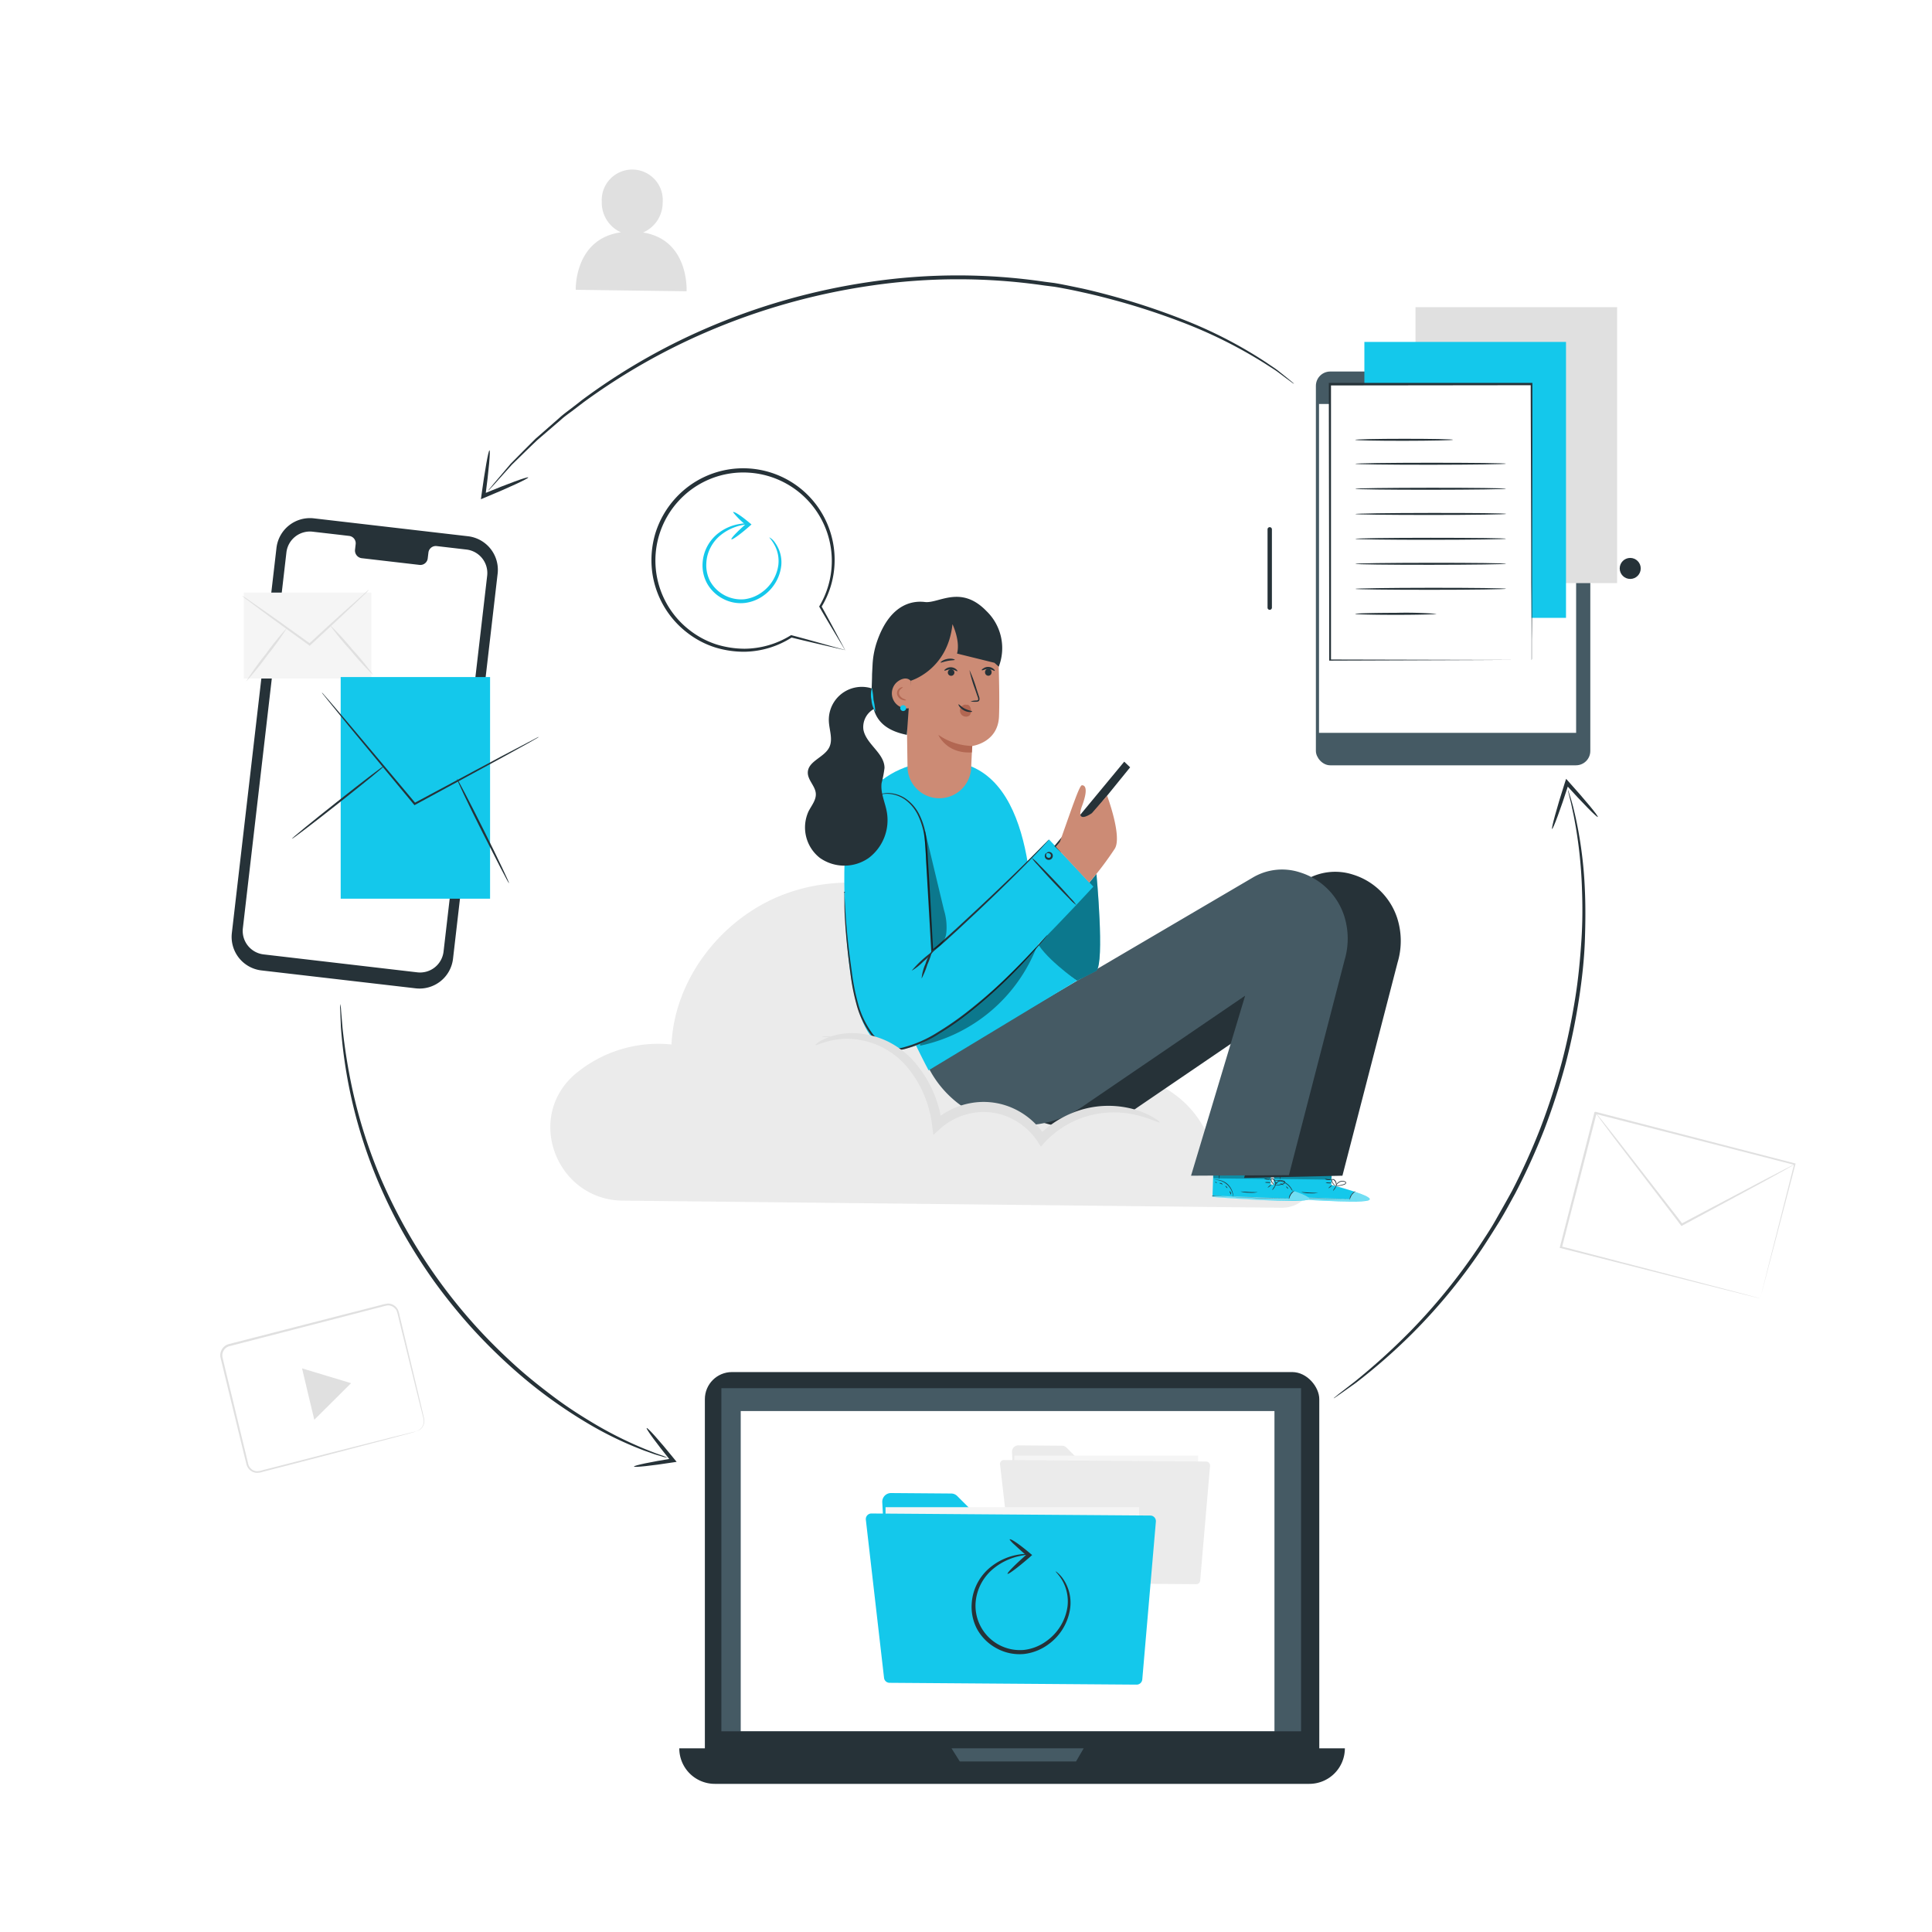 <svg class="animated" id="freepik_stories-sync" xmlns="http://www.w3.org/2000/svg" viewBox="0 0 500 500" version="1.1" xmlns:xlink="http://www.w3.org/1999/xlink" xmlns:svgjs="http://svgjs.com/svgjs"><style>svg#freepik_stories-sync:not(.animated) .animable {opacity: 0;}svg#freepik_stories-sync.animated #freepik--background-complete--inject-11 {animation: 6s Infinite  linear heartbeat;animation-delay: 0s;}svg#freepik_stories-sync.animated #freepik--speech-bubble--inject-11 {animation: 1.5s Infinite  linear heartbeat;animation-delay: 0s;}            @keyframes heartbeat {                0% {                    transform: scale(1);                }                10% {                    transform: scale(1.1);                }                30% {                    transform: scale(1);                }                40% {                    transform: scale(1);                }                50% {                    transform: scale(1.1);                }                60% {                    transform: scale(1);                }                100% {                    transform: scale(1);                }            }        </style><g id="freepik--background-complete--inject-11" class="animable" style="transform-origin: 260.858px 212.521px;"><g id="ell8hyrtaseoh"><rect x="416.26" y="285.35" width="35.94" height="53.33" style="fill: rgb(255, 255, 255); transform-origin: 434.23px 312.015px; transform: rotate(-75.56deg);" class="animable"></rect></g><path d="M455.57,336.07s0-.23.14-.65l.46-1.86,1.75-7c1.54-6.06,3.73-14.75,6.41-25.32l.15.25-51.65-13.24.31-.19h0v.13l0,.15-.08.29-.15.58-.29,1.15-.6,2.31q-.58,2.3-1.17,4.56-1.17,4.52-2.3,8.9c-1.5,5.82-3,11.42-4.32,16.72l-.17-.29,37.13,9.68L451.75,335l2.83.76.73.2.26.08-.24-.05-.71-.17-2.8-.69-10.61-2.66L403.87,323l-.23-.06.06-.23c1.36-5.3,2.79-10.9,4.29-16.73q1.13-4.37,2.29-8.9c.38-1.51.78-3,1.17-4.56.2-.77.39-1.54.59-2.31l.3-1.15.15-.58.07-.29,0-.15,0-.07v-.06h0l.32-.19,51.62,13.35.21.05-.06.2c-2.77,10.61-5.05,19.31-6.65,25.4l-1.84,7c-.21.78-.38,1.38-.49,1.81Z" style="fill: rgb(224, 224, 224); transform-origin: 434.175px 311.895px;" id="el5jwhbtjf14u" class="animable"></path><path d="M464.53,301.26a2.64,2.64,0,0,1-.56.36l-1.67.95L456.09,306l-20.74,11.19-.19.1-.14-.17-1-1.33-15-19.6c-1.88-2.48-3.41-4.51-4.5-6-.5-.68-.9-1.23-1.21-1.64a4,4,0,0,1-.39-.6,4.89,4.89,0,0,1,.48.53c.32.41.75.93,1.28,1.58l4.63,5.88,15.13,19.5,1,1.33-.33-.07,20.81-11,6.28-3.27,1.72-.87A3.93,3.93,0,0,1,464.53,301.26Z" style="fill: rgb(224, 224, 224); transform-origin: 438.725px 302.62px;" id="elkencvsjkuvr" class="animable"></path><path d="M107.75,370.42a3,3,0,0,0,1.29-.87,2.75,2.75,0,0,0,.63-1.74,4.53,4.53,0,0,0-.21-1.19c-.1-.43-.22-.89-.34-1.37-1-3.88-2.34-9.46-4.05-16.34-.42-1.72-.87-3.53-1.33-5.42l-.7-2.88a9.81,9.81,0,0,0-.41-1.42,2.57,2.57,0,0,0-.95-1,2.4,2.4,0,0,0-1.38-.35,14.52,14.52,0,0,0-1.53.36l-3.18.82-6.65,1.73-29.6,7.65a2.48,2.48,0,0,0-1.77,2.82c.31,1.29.61,2.58.92,3.86q.93,3.85,1.84,7.58c1.2,5,2.35,9.77,3.46,14.34l.41,1.7a2.59,2.59,0,0,0,.74,1.38,2.33,2.33,0,0,0,1.37.66,4.21,4.21,0,0,0,1.57-.24l6.28-1.6L85.42,376l16.33-4.12,4.44-1.09,1.16-.27.4-.08-.39.13-1.14.32-4.42,1.19-16.28,4.28-11.25,2.93L68,380.9a4.45,4.45,0,0,1-1.74.26,2.83,2.83,0,0,1-1.65-.78,3.09,3.09,0,0,1-.88-1.61c-.13-.56-.27-1.13-.41-1.7-1.11-4.57-2.28-9.36-3.49-14.33-.6-2.48-1.22-5-1.84-7.58-.31-1.29-.62-2.59-.94-3.9a3,3,0,0,1,2.16-3.41l29.61-7.61,6.65-1.7,3.19-.82a11.16,11.16,0,0,1,1.61-.35,2.74,2.74,0,0,1,1.63.41A2.93,2.93,0,0,1,103,339a8.34,8.34,0,0,1,.43,1.5c.24,1,.47,1.95.69,2.89.45,1.89.89,3.7,1.3,5.43,1.64,6.89,3,12.48,3.89,16.38l.32,1.37a4.55,4.55,0,0,1,.19,1.23,2.9,2.9,0,0,1-.71,1.81,2.6,2.6,0,0,1-1,.69A1.46,1.46,0,0,1,107.75,370.42Z" style="fill: rgb(224, 224, 224); transform-origin: 83.412px 359.265px;" id="elf6wrlrswy5b" class="animable"></path><polygon points="84.51 356.05 90.86 357.96 86.1 362.7 81.34 367.43 79.75 360.78 78.17 354.13 84.51 356.05" style="fill: rgb(224, 224, 224); transform-origin: 84.515px 360.78px;" id="el1ej0uluy65t" class="animable"></polygon><path d="M166.43,60.17a8.42,8.42,0,0,0,5.07-7.74,7.9,7.9,0,1,0-15.76-.2,8.39,8.39,0,0,0,4.95,7.89C148.55,61.84,149,75,149,75l28.69.38S178.44,62.08,166.43,60.17Z" style="fill: rgb(224, 224, 224); transform-origin: 163.349px 59.629px;" id="eln04r9c0q43" class="animable"></path></g><g id="freepik--device-3--inject-11" class="animable" style="transform-origin: 376.06px 131.058px;"><g id="elz3v1w0hfhz"><rect x="340.55" y="96.15" width="71.02" height="101.91" rx="3.71" style="fill: rgb(69, 90, 100); transform-origin: 376.06px 147.105px; transform: rotate(-90deg);" class="animable"></rect></g><g id="elnuqa0q8mk2d"><rect x="341.36" y="104.55" width="66.54" height="85.11" style="fill: rgb(255, 255, 255); transform-origin: 374.63px 147.105px; transform: rotate(-90deg);" class="animable"></rect></g><g id="elgbtfgh6ys6"><circle cx="421.9" cy="147.11" r="2.72" style="fill: rgb(38, 50, 56); transform-origin: 421.9px 147.11px; transform: rotate(-67.67deg);" class="animable"></circle></g><path d="M329.17,137v20.26a.57.57,0,0,1-.57.56h0a.56.56,0,0,1-.56-.56V137a.56.56,0,0,1,.56-.57h0A.57.57,0,0,1,329.17,137Z" style="fill: rgb(38, 50, 56); transform-origin: 328.605px 147.125px;" id="elnl9swfv5m8" class="animable"></path><rect x="366.33" y="79.5" width="52.18" height="71.41" style="fill: rgb(224, 224, 224); transform-origin: 392.42px 115.205px;" id="elwrt8esajns" class="animable"></rect><rect x="353.1" y="88.49" width="52.18" height="71.41" style="fill: rgb(20, 200, 235); transform-origin: 379.19px 124.195px;" id="elq7w13nqa9lk" class="animable"></rect><rect x="344.16" y="99.46" width="52.18" height="71.41" style="fill: rgb(255, 255, 255); transform-origin: 370.25px 135.165px;" id="el8l1btbbwv1g" class="animable"></rect><path d="M396.37,170.85s0-.12,0-.35,0-.58,0-1l0-3.91c0-3.41,0-8.38-.07-14.66,0-12.57-.09-30.39-.16-51.48l.24.24-52.18.06h0l.26-.26v71.41l-.21-.22,37.89.09,10.55,0,2.77,0c.64,0,1,0,1,0l-.92,0-2.74,0-10.5.06-38,.14H344v-.21c0-20-.07-44.74-.1-71.41v-.26h.26l52.18,0h.24v.24c0,21.15-.06,39-.08,51.63,0,6.26,0,11.21-.06,14.61,0,1.68,0,3,0,3.86,0,.42,0,.75,0,1A2,2,0,0,1,396.37,170.85Z" style="fill: rgb(38, 50, 56); transform-origin: 370.24px 135.03px;" id="elyvzwtrj50ls" class="animable"></path><path d="M376.06,113.81c0,.14-5.68.26-12.68.27s-12.68-.11-12.68-.25,5.68-.27,12.68-.27S376.06,113.66,376.06,113.81Z" style="fill: rgb(38, 50, 56); transform-origin: 363.38px 113.82px;" id="elxsjqwl6ewg" class="animable"></path><path d="M389.78,120c0,.15-8.75.27-19.54.28s-19.53-.11-19.53-.25,8.74-.27,19.53-.27S389.78,119.86,389.78,120Z" style="fill: rgb(38, 50, 56); transform-origin: 370.245px 120.02px;" id="ellcm8fnj07ad" class="animable"></path><path d="M389.78,126.48c0,.14-8.74.26-19.53.27s-19.54-.1-19.54-.25,8.75-.26,19.54-.27S389.78,126.33,389.78,126.48Z" style="fill: rgb(38, 50, 56); transform-origin: 370.245px 126.49px;" id="elbsrwy3o8f1s" class="animable"></path><path d="M389.79,133c0,.14-8.75.27-19.54.27s-19.53-.1-19.53-.24,8.74-.27,19.53-.28S389.79,132.81,389.79,133Z" style="fill: rgb(38, 50, 56); transform-origin: 370.255px 133.01px;" id="el1n81bw96fzg" class="animable"></path><path d="M389.79,139.42c0,.15-8.74.27-19.53.28s-19.54-.11-19.54-.25,8.75-.27,19.54-.27S389.79,139.28,389.79,139.42Z" style="fill: rgb(38, 50, 56); transform-origin: 370.255px 139.44px;" id="el1hjeq2rngjoi" class="animable"></path><path d="M389.8,145.9c0,.14-8.75.26-19.54.27s-19.53-.1-19.53-.25,8.74-.26,19.53-.27S389.8,145.75,389.8,145.9Z" style="fill: rgb(38, 50, 56); transform-origin: 370.265px 145.91px;" id="elv1sc2okojh" class="animable"></path><path d="M389.8,152.37c0,.14-8.74.27-19.53.27s-19.54-.1-19.54-.24,8.75-.27,19.54-.28S389.8,152.23,389.8,152.37Z" style="fill: rgb(38, 50, 56); transform-origin: 370.265px 152.38px;" id="elwl2treh1nr" class="animable"></path><path d="M371.74,158.86c0,.14-4.7.26-10.5.26s-10.51-.11-10.51-.25,4.71-.26,10.51-.27A104.07,104.07,0,0,1,371.74,158.86Z" style="fill: rgb(38, 50, 56); transform-origin: 361.235px 158.843px;" id="elpowfnxk0m2h" class="animable"></path></g><g id="freepik--device-2--inject-11" class="animable" style="transform-origin: 261.925px 408.375px;"><rect x="182.42" y="355.09" width="159.01" height="105.15" rx="7.01" style="fill: rgb(38, 50, 56); transform-origin: 261.925px 407.665px;" id="elvi15s9xs41" class="animable"></rect><path d="M338.85,461.66H185a9.19,9.19,0,0,1-9.2-9.2H348.05A9.2,9.2,0,0,1,338.85,461.66Z" style="fill: rgb(38, 50, 56); transform-origin: 261.925px 457.06px;" id="el8ac4klgwrgu" class="animable"></path><rect x="186.69" y="359.26" width="150.03" height="88.8" style="fill: rgb(69, 90, 100); transform-origin: 261.705px 403.66px;" id="el7kv3u8izhln" class="animable"></rect><polygon points="246.25 452.46 248.39 455.86 278.48 455.86 280.46 452.46 246.25 452.46" style="fill: rgb(69, 90, 100); transform-origin: 263.355px 454.16px;" id="el9zo8sub8jw8" class="animable"></polygon><rect x="191.7" y="365.18" width="138.13" height="82.85" style="fill: rgb(255, 255, 255); transform-origin: 260.765px 406.605px;" id="el63idc1i9cl8" class="animable"></rect><path d="M261.9,375.78,263.22,400a1.62,1.62,0,0,0,1.62,1.54l43.5.32A1.62,1.62,0,0,0,310,400.2l.14-18.82a1.63,1.63,0,0,0-1.63-1.64l-26.75,0a1.71,1.71,0,0,1-1.16-.48L276,374.62a1.65,1.65,0,0,0-1.15-.47l-11.28-.09A1.64,1.64,0,0,0,261.9,375.78Z" style="fill: rgb(235, 235, 235); transform-origin: 286.019px 387.96px;" id="elof2tq49nag" class="animable"></path><g id="elnwlksrvzpv"><rect x="262.52" y="376.72" width="47.54" height="28.41" style="fill: rgb(245, 245, 245); transform-origin: 286.29px 390.925px; transform: rotate(0.42deg);" class="animable"></rect></g><path d="M258.82,379.07l3.41,29.65a1,1,0,0,0,1,.92l46.32.34a1,1,0,0,0,1.06-1l2.55-29.6a1.06,1.06,0,0,0-1-1.14l-52.29-.38A1,1,0,0,0,258.82,379.07Z" style="fill: rgb(235, 235, 235); transform-origin: 285.98px 393.92px;" id="el8bzzyu8q9hl" class="animable"></path><path d="M228.33,388.77l1.82,33.37a2.25,2.25,0,0,0,2.23,2.13l60.05.44a2.25,2.25,0,0,0,2.27-2.23l.19-26a2.25,2.25,0,0,0-2.25-2.27l-36.93,0a2.25,2.25,0,0,1-1.59-.66l-6.38-6.37a2.2,2.2,0,0,0-1.57-.66l-15.57-.12A2.26,2.26,0,0,0,228.33,388.77Z" style="fill: rgb(20, 200, 235); transform-origin: 261.609px 405.555px;" id="el2ugg2hmr4x" class="animable"></path><g id="elw5789tb9b5"><rect x="229.18" y="390.06" width="65.62" height="39.21" style="fill: rgb(245, 245, 245); transform-origin: 261.99px 409.665px; transform: rotate(0.42deg);" class="animable"></rect></g><path d="M224.08,393.3l4.71,40.93a1.44,1.44,0,0,0,1.43,1.28l63.94.47a1.46,1.46,0,0,0,1.46-1.33l3.52-40.86a1.45,1.45,0,0,0-1.44-1.57l-72.17-.53A1.45,1.45,0,0,0,224.08,393.3Z" style="fill: rgb(20, 200, 235); transform-origin: 261.608px 413.835px;" id="ellj0hjib2kem" class="animable"></path><path d="M273.2,406.67s.23.11.58.42a8.14,8.14,0,0,1,1.37,1.55,10.92,10.92,0,0,1,1.84,7.3,13.83,13.83,0,0,1-5.63,9.59,13.16,13.16,0,0,1-6.25,2.51,12.3,12.3,0,0,1-7.1-1.41,12.52,12.52,0,0,1-5.16-5.06,12.24,12.24,0,0,1-1.37-6.6,13.09,13.09,0,0,1,1.78-5.82,13.31,13.31,0,0,1,3.54-3.93,15.37,15.37,0,0,1,7-2.92,12.56,12.56,0,0,1,2.05-.15c.47,0,.71,0,.71.08s-1,.1-2.69.47a16,16,0,0,0-6.58,3.1,12.86,12.86,0,0,0-3.24,3.78,12.52,12.52,0,0,0-1.58,5.44A11.51,11.51,0,0,0,265,427a12.16,12.16,0,0,0,5.79-2.27,13.22,13.22,0,0,0,5.47-8.9,10.93,10.93,0,0,0-1.45-7C273.9,407.37,273.13,406.74,273.2,406.67Z" style="fill: rgb(38, 50, 56); transform-origin: 264.248px 415.127px;" id="elm6d2d4xq41" class="animable"></path><path d="M261.28,398.42c.21-.38,2.63,1.31,5.38,3.64l.46.38-.45.4-.34.3c-2.89,2.51-5.38,4.37-5.57,4.16s2-2.43,4.88-4.95l.34-.29v.79c-1.37-1.18-2.57-2.27-3.42-3.07A8,8,0,0,1,261.28,398.42Z" style="fill: rgb(38, 50, 56); transform-origin: 263.934px 402.841px;" id="eltkq3b122848" class="animable"></path></g><g id="freepik--device-1--inject-11" class="animable" style="transform-origin: 99.708px 194.963px;"><path d="M107.58,255.78l-39.87-4.63A8.73,8.73,0,0,1,60,241.49l11.55-99.68a8.72,8.72,0,0,1,9.69-7.66l39.87,4.63a8.74,8.74,0,0,1,7.68,9.67l-11.55,99.68A8.72,8.72,0,0,1,107.58,255.78Z" style="fill: rgb(38, 50, 56); transform-origin: 94.395px 194.963px;" id="eliadt4zzje7" class="animable"></path><path d="M120.7,142.22l-7.73-.9a1.92,1.92,0,0,0-2.1,1.74l-.17,1.4a1.92,1.92,0,0,1-2.1,1.74l-15.07-1.75a2,2,0,0,1-1.65-2.18l.16-1.4a1.92,1.92,0,0,0-1.65-2.17l-2.71-.32-6.77-.78A6.12,6.12,0,0,0,74.12,143L62.85,240.25A6.12,6.12,0,0,0,68.23,247L108,251.64a6.12,6.12,0,0,0,6.79-5.36L126.08,149A6.12,6.12,0,0,0,120.7,142.22Z" style="fill: rgb(255, 255, 255); transform-origin: 94.467px 194.62px;" id="el0d4k93476bw9" class="animable"></path><g id="elothnofi65m"><rect x="63.11" y="153.36" width="33" height="22.24" style="fill: rgb(245, 245, 245); transform-origin: 79.61px 164.48px; transform: rotate(-2.82deg);" class="animable"></rect></g><path d="M95.54,152.56a11.33,11.33,0,0,1-1.14,1.2l-3.25,3.11c-2.76,2.61-6.59,6.19-10.87,10.14l-.15.15L80,167l-.25-.17c-4.77-3.44-9.07-6.58-12.17-8.87l-3.66-2.74a10.62,10.62,0,0,1-1.3-1.06,10.06,10.06,0,0,1,1.42.89l3.75,2.61c3.16,2.21,7.49,5.3,12.27,8.75l.24.17-.33,0c4.27-3.95,8.15-7.49,11-10l3.36-3A10.36,10.36,0,0,1,95.54,152.56Z" style="fill: rgb(224, 224, 224); transform-origin: 79.08px 159.86px;" id="el2om95manvkh" class="animable"></path><path d="M63.68,176.4a72.44,72.44,0,0,1,5.11-7.14,74.55,74.55,0,0,1,5.52-6.82,73.84,73.84,0,0,1-5.11,7.14A76.28,76.28,0,0,1,63.68,176.4Z" style="fill: rgb(224, 224, 224); transform-origin: 68.995px 169.42px;" id="el4livgd2ubrl" class="animable"></path><path d="M85.26,161.62A72.59,72.59,0,0,1,91.14,168a71.29,71.29,0,0,1,5.49,6.75,74.31,74.31,0,0,1-5.88-6.41A72.8,72.8,0,0,1,85.26,161.62Z" style="fill: rgb(224, 224, 224); transform-origin: 90.945px 168.185px;" id="eluvs5pdp3d7j" class="animable"></path><g id="elptgl2ufuye"><rect x="88.17" y="175.22" width="38.66" height="57.36" style="fill: rgb(20, 200, 235); transform-origin: 107.5px 203.9px; transform: rotate(-78.44deg);" class="animable"></rect></g><path d="M139.47,190.71a4.51,4.51,0,0,1-.63.39L137,192.16l-6.84,3.78-22.71,12.34-.18.1-.14-.16-.33-.4L90.08,187.66l-5-6.15-1.35-1.68a3.87,3.87,0,0,1-.44-.62,4.09,4.09,0,0,1,.52.55l1.42,1.62c1.26,1.47,3,3.53,5.15,6.05l16.84,20.06.33.4-.32-.07L130,195.62,136.9,192l1.89-1A3.8,3.8,0,0,1,139.47,190.71Z" style="fill: rgb(38, 50, 56); transform-origin: 111.38px 193.795px;" id="eltrww72owsto" class="animable"></path><path d="M75.53,217.09c-.09-.11,5.19-4.44,11.8-9.66s12-9.37,12.14-9.26-5.2,4.44-11.81,9.67S75.61,217.21,75.53,217.09Z" style="fill: rgb(38, 50, 56); transform-origin: 87.501px 207.63px;" id="elqmmmf9vt4jb" class="animable"></path><path d="M118.24,201.52c.13-.07,3.26,5.94,7,13.41s6.63,13.59,6.5,13.66-3.25-6-7-13.42S118.12,201.58,118.24,201.52Z" style="fill: rgb(38, 50, 56); transform-origin: 124.99px 215.055px;" id="eljkm0xi3vby" class="animable"></path></g><g id="freepik--Character--inject-11" class="animable" style="transform-origin: 252.467px 233.51px;"><path d="M331.63,312.56c9,.1,11.77-12.33,3.5-15.9l-.2-.08a22.85,22.85,0,0,0-20.85,1.82A26.25,26.25,0,0,0,275,281.94c-1.63-16.94-10.22-33.33-24-43.36s-32.56-13.16-48.43-7-28,21.74-28.79,38.73A33.44,33.44,0,0,0,148.82,278c-.22.18-.43.37-.65.58-12.15,11.44-3.74,32,13,32.14Z" style="fill: rgb(235, 235, 235); transform-origin: 241.242px 270.492px;" id="elfeusx4eviar" class="animable"></path><path d="M213.93,268.38a4,4,0,0,1-1.3-.11,8.5,8.5,0,0,1,2.6,0A4,4,0,0,1,213.93,268.38Z" style="fill: rgb(224, 224, 224); transform-origin: 213.93px 268.281px;" id="eliedjw57c3o8" class="animable"></path><path d="M344.56,306.66l.17-7.93-14.84-.43-.38,11.6.91.08c4.09.35,20.82,1.47,23.59.72C357.09,309.86,344.56,306.66,344.56,306.66Z" style="fill: rgb(20, 200, 235); transform-origin: 342.004px 304.627px;" id="elayf62avovv" class="animable"></path><g id="el7y5xw09nqdw"><g style="opacity: 0.4; transform-origin: 342.006px 309.665px;" class="animable"><path d="M350.67,308.44s4.39,1.4,3.81,2.11-17.52.22-25-.65l0-.33,19.76.74S349.81,308.45,350.67,308.44Z" style="fill: rgb(255, 255, 255); transform-origin: 342.006px 309.665px;" id="el1c2rttpypmt" class="animable"></path></g></g><path d="M329.31,309.55l.25,0,.73.06,2.7.2c2.27.14,5.42.31,8.9.41s6.63.13,8.92.12l2.7,0,.73,0,.26,0-.26,0h-.73l-2.7,0c-2.28,0-5.43-.06-8.91-.17s-6.63-.24-8.91-.36l-2.69-.14-.74,0Z" style="fill: rgb(38, 50, 56); transform-origin: 341.905px 309.946px;" id="el8gq6msi74yn" class="animable"></path><path d="M349.29,310.54a6.61,6.61,0,0,1,.55-1.27,5.67,5.67,0,0,1,1-1,1.92,1.92,0,0,0-1.1.9A2,2,0,0,0,349.29,310.54Z" style="fill: rgb(38, 50, 56); transform-origin: 350.064px 309.405px;" id="elas6tx8hhj26" class="animable"></path><path d="M345,308.19s.26-.22.48-.55.38-.63.34-.66-.26.22-.49.56S344.94,308.17,345,308.19Z" style="fill: rgb(38, 50, 56); transform-origin: 345.407px 307.584px;" id="el1skgvn1cmrg" class="animable"></path><path d="M343.8,307.52s.27-.11.53-.33.45-.43.42-.47-.27.11-.54.33S343.76,307.49,343.8,307.52Z" style="fill: rgb(38, 50, 56); transform-origin: 344.274px 307.117px;" id="eltd1x8kfv5xc" class="animable"></path><path d="M343.08,306.1a1.75,1.75,0,0,0,.77.12,1.68,1.68,0,0,0,.78-.06,1.84,1.84,0,0,0-.77-.12A1.68,1.68,0,0,0,343.08,306.1Z" style="fill: rgb(38, 50, 56); transform-origin: 343.855px 306.13px;" id="elhb0fekiu7s" class="animable"></path><path d="M342.84,305.1a1.49,1.49,0,0,0,.86.28,1.65,1.65,0,0,0,.9-.09,4.61,4.61,0,0,0-.88-.09A4.66,4.66,0,0,0,342.84,305.1Z" style="fill: rgb(38, 50, 56); transform-origin: 343.72px 305.253px;" id="el7ovhmznu7r4" class="animable"></path><path d="M345.52,306.91a2.69,2.69,0,0,0,1,0,5.78,5.78,0,0,0,1-.2,2.89,2.89,0,0,0,.59-.22.54.54,0,0,0,.24-.29.4.4,0,0,0-.13-.39,1.75,1.75,0,0,0-2.18.45,1.59,1.59,0,0,0-.33.63.57.57,0,0,0,0,.26,2.41,2.41,0,0,1,.45-.8,1.81,1.81,0,0,1,.83-.51,1.51,1.51,0,0,1,1.14.11c.15.12.08.29-.09.39a2.52,2.52,0,0,1-.54.21,5.74,5.74,0,0,1-1,.23C345.88,306.89,345.52,306.88,345.52,306.91Z" style="fill: rgb(38, 50, 56); transform-origin: 346.94px 306.379px;" id="elnr0drt2d5fd" class="animable"></path><path d="M345.77,307a1,1,0,0,0,.13-.66,1.71,1.71,0,0,0-.24-.71,1,1,0,0,0-.78-.51.39.39,0,0,0-.31.44,1,1,0,0,0,.15.43,2.91,2.91,0,0,0,.43.59,1.33,1.33,0,0,0,.54.4s-.19-.18-.44-.49a3.07,3.07,0,0,1-.39-.58c-.12-.21-.2-.57,0-.61s.48.23.62.43a1.59,1.59,0,0,1,.25.62A5.62,5.62,0,0,1,345.77,307Z" style="fill: rgb(38, 50, 56); transform-origin: 345.238px 306.06px;" id="elztg6p88k5p" class="animable"></path><path d="M329.73,305.5s.42,0,1.09.07a4.62,4.62,0,0,1,3.8,3.21,10.79,10.79,0,0,1,.25,1.07.89.89,0,0,0,0-.3,4.15,4.15,0,0,0-.14-.81,4.53,4.53,0,0,0-1.44-2.25,4.6,4.6,0,0,0-2.46-1.05,4.4,4.4,0,0,0-.82,0A.8.8,0,0,0,329.73,305.5Z" style="fill: rgb(38, 50, 56); transform-origin: 332.306px 307.635px;" id="elt08e3qrvl1" class="animable"></path><path d="M331.45,299.36a25.69,25.69,0,0,0-.22,3.05,26.27,26.27,0,0,0,0,3,25.15,25.15,0,0,0,.22-3A26.46,26.46,0,0,0,331.45,299.36Z" style="fill: rgb(38, 50, 56); transform-origin: 331.341px 302.385px;" id="elgw8bxc5fqvp" class="animable"></path><path d="M336.8,308.54a8,8,0,0,0,2.16.28,8.23,8.23,0,0,0,2.18-.11s-1,0-2.17-.07S336.81,308.49,336.8,308.54Z" style="fill: rgb(38, 50, 56); transform-origin: 338.97px 308.686px;" id="elshyxzkdrds" class="animable"></path><path d="M333.89,308.45s.08.21.17.44.14.42.19.42.08-.23,0-.49S333.93,308.42,333.89,308.45Z" style="fill: rgb(38, 50, 56); transform-origin: 334.095px 308.878px;" id="elys626n920g8" class="animable"></path><path d="M332.84,307.06s.05.19.2.35.3.26.34.23-.06-.19-.21-.36S332.87,307,332.84,307.06Z" style="fill: rgb(38, 50, 56); transform-origin: 333.114px 307.344px;" id="elwrb6ljenkro" class="animable"></path><path d="M331.29,306.39c0,.05.2.05.42.13s.37.21.41.18-.08-.25-.35-.34S331.27,306.34,331.29,306.39Z" style="fill: rgb(38, 50, 56); transform-origin: 331.708px 306.511px;" id="el83pk13jod1w" class="animable"></path><path d="M330.18,306.06c0,.05.06.12.18.18s.24.05.26,0-.07-.13-.19-.18S330.2,306,330.18,306.06Z" style="fill: rgb(38, 50, 56); transform-origin: 330.401px 306.15px;" id="elydqzhdkuiie" class="animable"></path><g id="elhwyy40kvwza"><polygon points="329.76 305.1 344.6 305.29 344.63 303.5 329.67 304.16 329.76 305.1" style="opacity: 0.3; transform-origin: 337.15px 304.395px;" class="animable"></polygon></g><path d="M328.84,306.5l.18-7.92-14.85-.43-.38,11.59.92.09c4.09.34,20.82,1.46,23.58.71C341.37,309.7,328.84,306.5,328.84,306.5Z" style="fill: rgb(20, 200, 235); transform-origin: 326.284px 304.472px;" id="el245u14qiqeh" class="animable"></path><g id="elwkm9yvk6gqo"><g style="opacity: 0.4; transform-origin: 326.336px 309.515px;" class="animable"><path d="M335,308.29s4.38,1.4,3.81,2.11-17.52.22-25-.66l0-.33,19.77.75S334.09,308.3,335,308.29Z" style="fill: rgb(255, 255, 255); transform-origin: 326.336px 309.515px;" id="el659yecn176d" class="animable"></path></g></g><path d="M313.59,309.4l.26,0,.73.07,2.69.19c2.28.15,5.43.31,8.91.42s6.63.13,8.91.12l2.7,0,.74,0a.67.67,0,0,0,.25,0h-.25l-.74,0-2.7,0c-2.28,0-5.43-.07-8.91-.17s-6.62-.25-8.9-.36l-2.7-.14-.73,0Z" style="fill: rgb(38, 50, 56); transform-origin: 326.185px 309.806px;" id="el5ptc82o2hwm" class="animable"></path><path d="M333.58,310.39a6.19,6.19,0,0,1,.54-1.27,6.46,6.46,0,0,1,.95-1,2.05,2.05,0,0,0-1.1.91A2,2,0,0,0,333.58,310.39Z" style="fill: rgb(38, 50, 56); transform-origin: 334.322px 309.255px;" id="el6bs56xjajx4" class="animable"></path><path d="M329.26,308c.05,0,.26-.22.49-.56s.38-.62.34-.65-.26.22-.49.55S329.22,308,329.26,308Z" style="fill: rgb(38, 50, 56); transform-origin: 329.675px 307.394px;" id="elofwlijvcuv9" class="animable"></path><path d="M328.08,307.37s.27-.11.53-.33.45-.44.42-.48-.27.12-.53.34S328.05,307.33,328.08,307.37Z" style="fill: rgb(38, 50, 56); transform-origin: 328.555px 306.962px;" id="elk4jt3ubqp0o" class="animable"></path><path d="M327.36,306a1.84,1.84,0,0,0,.77.12,1.86,1.86,0,0,0,.78-.06,1.59,1.59,0,0,0-.77-.12A1.68,1.68,0,0,0,327.36,306Z" style="fill: rgb(38, 50, 56); transform-origin: 328.135px 306.028px;" id="elu4rr14ra8tq" class="animable"></path><path d="M327.13,305a1.53,1.53,0,0,0,.86.28,1.46,1.46,0,0,0,.89-.1,5,5,0,0,0-.87-.08A4.66,4.66,0,0,0,327.13,305Z" style="fill: rgb(38, 50, 56); transform-origin: 328.005px 305.155px;" id="el23p0ihvh5n8" class="animable"></path><path d="M329.81,306.76a2.55,2.55,0,0,0,.95,0,4.85,4.85,0,0,0,1-.19,2.56,2.56,0,0,0,.59-.23.53.53,0,0,0,.25-.28.38.38,0,0,0-.14-.39,1.76,1.76,0,0,0-2.18.45,1.83,1.83,0,0,0-.33.63.53.53,0,0,0,0,.25,3.22,3.22,0,0,1,.46-.8,1.67,1.67,0,0,1,.83-.5,1.47,1.47,0,0,1,1.14.11c.14.11.08.29-.09.39a3.29,3.29,0,0,1-.55.21,8.38,8.38,0,0,1-1,.23C330.17,306.74,329.81,306.73,329.81,306.76Z" style="fill: rgb(38, 50, 56); transform-origin: 331.21px 306.235px;" id="el0ug7hf6wxkd" class="animable"></path><path d="M330.05,306.81s.16-.22.13-.65a1.62,1.62,0,0,0-.24-.71,1,1,0,0,0-.78-.51.38.38,0,0,0-.31.43,1.21,1.21,0,0,0,.15.43,2.66,2.66,0,0,0,.44.59,1.45,1.45,0,0,0,.53.41s-.18-.18-.44-.49a3.64,3.64,0,0,1-.38-.58c-.12-.21-.2-.57,0-.61s.47.23.61.42a1.66,1.66,0,0,1,.26.63A3,3,0,0,1,330.05,306.81Z" style="fill: rgb(38, 50, 56); transform-origin: 329.515px 305.875px;" id="elne79lugbzak" class="animable"></path><path d="M314,305.34s.43,0,1.1.07a4.68,4.68,0,0,1,3.8,3.22c.2.64.21,1.07.25,1.07a.93.93,0,0,0,0-.3,3.92,3.92,0,0,0-.14-.81,4.67,4.67,0,0,0-1.44-2.26,4.57,4.57,0,0,0-2.46-1,3.79,3.79,0,0,0-.82,0Z" style="fill: rgb(38, 50, 56); transform-origin: 316.581px 307.504px;" id="ela0u00r32fvs" class="animable"></path><path d="M315.73,299.21a26.88,26.88,0,0,0-.21,3.05,23.85,23.85,0,0,0,0,3.05,28.2,28.2,0,0,0,.22-3.05A24.88,24.88,0,0,0,315.73,299.21Z" style="fill: rgb(38, 50, 56); transform-origin: 315.627px 302.26px;" id="elsgxx7yo80df" class="animable"></path><path d="M321.09,308.39a8.93,8.93,0,0,0,2.16.28,8.77,8.77,0,0,0,2.18-.11c0-.06-1,0-2.17-.07S321.1,308.34,321.09,308.39Z" style="fill: rgb(38, 50, 56); transform-origin: 323.26px 308.534px;" id="el80efwmeecru" class="animable"></path><path d="M318.18,308.3s.07.21.16.43.15.43.2.42.08-.23,0-.49S318.21,308.26,318.18,308.3Z" style="fill: rgb(38, 50, 56); transform-origin: 318.385px 308.722px;" id="elz02dokkefa" class="animable"></path><path d="M317.12,306.9s.06.19.21.35.3.27.33.23-.05-.19-.2-.35S317.16,306.87,317.12,306.9Z" style="fill: rgb(38, 50, 56); transform-origin: 317.393px 307.191px;" id="el4mw94rdexaq" class="animable"></path><path d="M315.57,306.23s.21.06.42.14.37.2.41.17-.08-.24-.34-.34S315.56,306.19,315.57,306.23Z" style="fill: rgb(38, 50, 56); transform-origin: 315.989px 306.35px;" id="elt4koy6snkmk" class="animable"></path><path d="M314.46,305.91s.07.12.19.17.23.06.25,0-.06-.12-.18-.17S314.48,305.86,314.46,305.91Z" style="fill: rgb(38, 50, 56); transform-origin: 314.682px 305.997px;" id="el482y3ad698m" class="animable"></path><g id="elv97cjz3z3h"><polygon points="314.05 304.95 328.88 305.13 328.91 303.35 313.95 304 314.05 304.95" style="opacity: 0.3; transform-origin: 321.43px 304.24px;" class="animable"></polygon></g><path d="M254,277,338,227.67a14.91,14.91,0,0,1,12.16-1.32h0a17.45,17.45,0,0,1,11.41,11.17,19.41,19.41,0,0,1,.12,11.59l-14.27,55.16-25.46.58,14-46.58L294.3,286.65A27.32,27.32,0,0,1,254,277Z" style="fill: rgb(38, 50, 56); transform-origin: 308.258px 265.234px;" id="eltfl2u81nxe9" class="animable"></path><path d="M240.32,276.37l83.95-49.29a14.87,14.87,0,0,1,12.16-1.31h0a17.43,17.43,0,0,1,11.41,11.16,19.41,19.41,0,0,1,.12,11.59l-14.39,55.61-25.33.14,14-46.59-41.61,28.38a27.31,27.31,0,0,1-40.3-9.69Z" style="fill: rgb(69, 90, 100); transform-origin: 294.553px 264.651px;" id="el8rwttditap3" class="animable"></path><path d="M283.76,226.17s2.14,22.87,0,25.06l-5.05,2.6-11.31-7.66Z" style="fill: rgb(20, 200, 235); transform-origin: 276.056px 240px;" id="elcxck5kqs8we" class="animable"></path><g id="el69a9rgut3ih"><path d="M283.76,226.17s2.14,22.87,0,25.06l-5.05,2.6-11.31-7.66Z" style="opacity: 0.4; transform-origin: 276.056px 240px;" class="animable"></path></g><path d="M246.48,197.12c3.2-.48-24.36-3.23-25.29,19.79S240.32,277,240.32,277l38.39-23.2S269.5,247.33,268,243C266.61,238.82,269.2,199.67,246.48,197.12Z" style="fill: rgb(20, 200, 235); transform-origin: 249.934px 236.885px;" id="elaujubpl46nk" class="animable"></path><path d="M228.58,201.66c-1.17.29-10,8.22-10.07,24.05-.09,12.58.88,40.51,9.47,44.66,3.89,1.88,8.59,1.22,13.72-2.1,14.45-9.34,41.26-38.81,41.26-38.81l-11.46-12.2s-29.75,30.26-31,29.15c-1.91-1.67-1.62-17.39-3.24-31.68C236.08,204.58,235.85,199.85,228.58,201.66Z" style="fill: rgb(20, 200, 235); transform-origin: 250.732px 236.344px;" id="elipeepg3gj7l" class="animable"></path><path d="M271.08,242s0,.08-.14.21l-.45.56c-.4.5-1,1.22-1.8,2.13-1.59,1.83-3.94,4.43-7,7.49a124.56,124.56,0,0,1-11.38,10.07,78.61,78.61,0,0,1-7.39,5.12,31.59,31.59,0,0,1-8.84,3.93,8.81,8.81,0,0,1-2.51.23,4.59,4.59,0,0,1-1.26-.23,7.32,7.32,0,0,1-1.14-.51,11.79,11.79,0,0,1-3.67-3.11,23.18,23.18,0,0,1-3.89-8.12,54.73,54.73,0,0,1-1.54-8c-.34-2.52-.62-4.87-.84-7-.45-4.31-.64-7.81-.7-10.23,0-1.21,0-2.15,0-2.78,0-.29,0-.53,0-.73a.12.12,0,1,1,.06,0l0,.73c0,.67.07,1.6.13,2.78.12,2.41.36,5.9.85,10.19.25,2.14.55,4.49.91,7a55.64,55.64,0,0,0,1.57,7.92,22.93,22.93,0,0,0,3.82,7.94c1.88,2.32,4.83,4.46,8.08,3.43a31.66,31.66,0,0,0,8.69-3.85,79,79,0,0,0,7.35-5.07,130.17,130.17,0,0,0,11.42-10c3.09-3,5.48-5.57,7.11-7.36l1.87-2.06.49-.53Z" style="fill: rgb(38, 50, 56); transform-origin: 244.76px 251.273px;" id="ellvh2qlpf1xi" class="animable"></path><path d="M271.5,217.26a5.45,5.45,0,0,1-.54.64c-.37.41-.9,1-1.62,1.78-1.43,1.53-3.54,3.71-6.21,6.37s-5.9,5.8-9.55,9.25l-5.77,5.4c-2.05,1.85-4.1,3.79-6.42,5.66l-.38.31,0-.51c-.07-1.11-.14-2.29-.21-3.49-.35-6.25-.7-12.21-1-17.63-.18-2.71-.21-5.29-.48-7.67a18.87,18.87,0,0,0-1.74-6.38,10.75,10.75,0,0,0-3.47-4.13,8.35,8.35,0,0,0-3.83-1.39,6.8,6.8,0,0,0-2.59.22c-.58.16-.86.31-.87.28a3.27,3.27,0,0,1,.84-.38,6.76,6.76,0,0,1,2.63-.33,8.51,8.51,0,0,1,4,1.36,10.92,10.92,0,0,1,3.64,4.2,19,19,0,0,1,1.84,6.5c.29,2.41.34,5,.53,7.7.33,5.42.68,11.37,1,17.63.07,1.19.14,2.38.21,3.49l-.41-.2c2.24-1.81,4.34-3.78,6.38-5.61l5.79-5.37c3.67-3.43,6.92-6.54,9.62-9.16s4.85-4.77,6.32-6.26l1.69-1.71A4.35,4.35,0,0,1,271.5,217.26Z" style="fill: rgb(38, 50, 56); transform-origin: 249.16px 225.956px;" id="el5jzul1194il" class="animable"></path><path d="M278.54,234.22a11,11,0,0,1-1.83-1.67c-1.08-1.08-2.54-2.59-4.14-4.28s-3-3.25-4-4.39A13.08,13.08,0,0,1,267,222a11.52,11.52,0,0,1,1.83,1.67c1.07,1.07,2.54,2.59,4.13,4.28s3,3.24,4,4.39A11.94,11.94,0,0,1,278.54,234.22Z" style="fill: rgb(38, 50, 56); transform-origin: 272.77px 228.11px;" id="elu9o5hip131o" class="animable"></path><path d="M238.51,253.25a11.58,11.58,0,0,1,1-3.79,11,11,0,0,1,1.76-3.48,22.35,22.35,0,0,1-1.27,3.67A21.28,21.28,0,0,1,238.51,253.25Z" style="fill: rgb(38, 50, 56); transform-origin: 239.89px 249.615px;" id="elihjwy57rnwb" class="animable"></path><path d="M235.94,251.23A28.74,28.74,0,0,1,241.7,246,15.45,15.45,0,0,1,239,248.8,14.81,14.81,0,0,1,235.94,251.23Z" style="fill: rgb(38, 50, 56); transform-origin: 238.82px 248.615px;" id="elwxbfreoi8" class="animable"></path><path d="M270.88,220.77c.05.06-.17.28-.12.67a.58.58,0,0,0,.32.47.65.65,0,0,0,.67,0,.67.67,0,0,0,.2-.64.57.57,0,0,0-.39-.42c-.36-.14-.63,0-.67-.05s.18-.39.76-.31a1,1,0,0,1,.76.64,1.1,1.1,0,0,1-.34,1.19,1.09,1.09,0,0,1-1.23.05,1,1,0,0,1-.45-.89C270.46,220.85,270.86,220.71,270.88,220.77Z" style="fill: rgb(38, 50, 56); transform-origin: 271.427px 221.507px;" id="elcw67j7vi7bu" class="animable"></path><g id="el6lyxkl6moep"><g style="opacity: 0.4; transform-origin: 253.205px 257.81px;" class="animable"><path d="M238.15,270.62A41.63,41.63,0,0,0,268.32,245c-9.11,9.53-18.47,19.25-30.23,25.21" id="elu8q8jxo9u2" class="animable" style="transform-origin: 253.205px 257.81px;"></path></g></g><g id="el7nrsgqnfzqu"><g style="opacity: 0.4; transform-origin: 242.102px 230.485px;" class="animable"><path d="M239.42,215.12q2.43,10.19,4.87,20.36a15.11,15.11,0,0,1,.61,6,5.18,5.18,0,0,1-3.67,4.37l-2-30.53" id="elzgd3iq7mvyo" class="animable" style="transform-origin: 242.102px 230.485px;"></path></g></g><path d="M227,178.74a8.53,8.53,0,0,0-12.49,8c.12,2.25,1.1,4.64.1,6.67-1.29,2.62-5.44,3.54-5.55,6.46-.07,2,1.93,3.52,2.07,5.49.12,1.67-1.09,3.09-1.86,4.57a10,10,0,0,0,2.92,12.1,11,11,0,0,0,12.65,0,12.26,12.26,0,0,0,4.65-12c-.46-2.48-1.66-4.89-1.33-7.39a29.32,29.32,0,0,0,.75-3.89c0-3.84-4.75-6.13-5.46-9.91a5.33,5.33,0,0,1,5.71-6" style="fill: rgb(38, 50, 56); transform-origin: 219.017px 200.895px;" id="elqyx746w2hym" class="animable"></path><path d="M251.34,198.71c.12-3,.28-5.65.28-5.65s6.63-.84,6.92-7.61-.39-22.35-.39-22.35L246,157.24,234.42,168l.45,30.89a8.25,8.25,0,0,0,8.61,7.69h0A8.25,8.25,0,0,0,251.34,198.71Z" style="fill: rgb(204, 139, 117); transform-origin: 246.516px 181.914px;" id="eliurc46r4b9" class="animable"></path><path d="M247,174.05a.85.85,0,1,1-.86-.85A.86.86,0,0,1,247,174.05Z" style="fill: rgb(38, 50, 56); transform-origin: 246.15px 174.05px;" id="ely2i7rzxsglj" class="animable"></path><path d="M247.76,173.7c-.1.12-.74-.41-1.64-.45s-1.59.43-1.68.3.06-.26.35-.47a2.11,2.11,0,0,1,1.35-.39,2.14,2.14,0,0,1,1.31.51C247.72,173.44,247.82,173.65,247.76,173.7Z" style="fill: rgb(38, 50, 56); transform-origin: 246.095px 173.202px;" id="el37q0mraaiy3" class="animable"></path><path d="M251.18,181.52a5.23,5.23,0,0,1,1.48-.23c.23,0,.45-.06.49-.22a1.34,1.34,0,0,0-.14-.75l-.66-1.92a33.3,33.3,0,0,1-1.46-5,35.71,35.71,0,0,1,1.83,4.88l.63,1.93a1.54,1.54,0,0,1,.1,1,.53.53,0,0,1-.38.35,1.51,1.51,0,0,1-.4.05A6,6,0,0,1,251.18,181.52Z" style="fill: rgb(38, 50, 56); transform-origin: 252.191px 177.511px;" id="elo5fhj6adhk" class="animable"></path><path d="M251.62,193.06a16.11,16.11,0,0,1-8.78-2.88s2.07,4.94,8.67,4.54Z" style="fill: rgb(178, 103, 82); transform-origin: 247.23px 192.462px;" id="el1ngw2jkkfbt" class="animable"></path><path d="M225.69,174.49h0c0,5.86-1.7,13.55,9,15.69l1-14s9.55-2.76,10.8-14.6l.06.06c.67,1.53,1.85,4.82,1.13,7.5l9.68,2.39,1.12,1a13.32,13.32,0,0,0-3.21-14.41c-6.65-6.86-12.33-1.89-15.9-2.32-2.17-.26-8.8-.45-12.47,10.43a22,22,0,0,0-1.08,5.74Z" style="fill: rgb(38, 50, 56); transform-origin: 242.482px 172.32px;" id="elzeq469mqtub" class="animable"></path><path d="M235.71,176.22c-1.23-1.35-3.15-.19-3.87.59a3.89,3.89,0,0,0,3.87,6.39" style="fill: rgb(204, 139, 117); transform-origin: 233.262px 179.466px;" id="elsvtm6p4kwnj" class="animable"></path><path d="M234.48,181.17c0,.07-.3.14-.79,0a2.06,2.06,0,0,1-1.46-1.28,1.52,1.52,0,0,1,.05-1.15,1.57,1.57,0,0,1,.6-.68c.44-.28.77-.24.78-.18s-.25.18-.55.47a1.29,1.29,0,0,0-.39,1.37,2,2,0,0,0,1.1,1.1C234.21,181,234.49,181.1,234.48,181.17Z" style="fill: rgb(178, 103, 82); transform-origin: 233.31px 179.544px;" id="eloznq5uybqe" class="animable"></path><path d="M233.6,182.51a.76.76,0,1,0,.29,0" style="fill: rgb(20, 200, 235); transform-origin: 233.745px 183.263px;" id="elmbxlibbbuj" class="animable"></path><path d="M226.54,184.19a6.55,6.55,0,0,1-1-3,6.4,6.4,0,0,1,.11-3.16,20.87,20.87,0,0,1,.41,3.09A18.79,18.79,0,0,1,226.54,184.19Z" style="fill: rgb(20, 200, 235); transform-origin: 225.966px 181.11px;" id="elwxnh1zstx9i" class="animable"></path><polygon points="272.86 218.97 290.95 197.12 292.48 198.58 274.6 220.6 272.86 218.97" style="fill: rgb(38, 50, 56); transform-origin: 282.67px 208.86px;" id="elyclkvfilfi9" class="animable"></polygon><path d="M274.31,217.85s2.84-8.09,3.48-9.81,1.73-4.73,2.17-4.8,2,.14.09,5.28,2.54,1.91,2.54,1.91l3.93-4.5s3.94,10.5,2,13.69a84.53,84.53,0,0,1-6.64,8.79l-8.65-9.27Z" style="fill: rgb(204, 139, 117); transform-origin: 281.144px 215.82px;" id="elufdvetu0i" class="animable"></path><path d="M249.91,182.33a1.64,1.64,0,0,0-1.32.87,1.6,1.6,0,0,0,.1,1.57,1.58,1.58,0,0,0,1.41.7,1.31,1.31,0,0,0,.87-.38,1.75,1.75,0,0,0,.3-1.56,1.72,1.72,0,0,0-.42-.89.82.82,0,0,0-.9-.2" style="fill: rgb(178, 103, 82); transform-origin: 249.885px 183.901px;" id="elumysez3pufl" class="animable"></path><path d="M251.62,184.12c0,.14-1,.34-2.12-.24s-1.56-1.54-1.43-1.6.69.65,1.67,1.14S251.62,184,251.62,184.12Z" style="fill: rgb(38, 50, 56); transform-origin: 249.834px 183.273px;" id="eldubmaglxe0m" class="animable"></path><path d="M256.62,174a.85.85,0,0,1-.83.88.86.86,0,0,1-.86-.85.85.85,0,1,1,1.69,0Z" style="fill: rgb(38, 50, 56); transform-origin: 255.775px 173.984px;" id="elb79gngaixs9" class="animable"></path><path d="M257.44,173.61c-.11.12-.74-.41-1.65-.45s-1.58.43-1.68.3.06-.26.36-.47a2.1,2.1,0,0,1,1.34-.39,2.14,2.14,0,0,1,1.31.51C257.4,173.35,257.49,173.56,257.44,173.61Z" style="fill: rgb(38, 50, 56); transform-origin: 255.767px 173.112px;" id="elebyl1tstjk" class="animable"></path><path d="M247.09,170.75c0,.15-.86.1-1.84.29s-1.74.54-1.82.42.62-.72,1.72-.93S247.12,170.62,247.09,170.75Z" style="fill: rgb(38, 50, 56); transform-origin: 245.257px 170.971px;" id="elwd2xlbog4si" class="animable"></path><path d="M300.21,290.42a24.79,24.79,0,0,0-30.62,4.34,17.77,17.77,0,0,0-27-3.68c-1-7.38-4.49-14.63-10.5-19s-14.63-5.44-21-1.59l-9,22.6,32.23,13.07,42.66,3.12Z" style="fill: rgb(235, 235, 235); transform-origin: 251.15px 288.701px;" id="ell4uuds1ze0p" class="animable"></path><path d="M211.05,270.46c-.07-.1.84-1,2.93-1.85a18.09,18.09,0,0,1,9.55-1,21.5,21.5,0,0,1,6.49,2.05,22.61,22.61,0,0,1,6.3,4.79,30.44,30.44,0,0,1,7.49,16.5l-2.13-.77a19.19,19.19,0,0,1,9.43-4.68,18.55,18.55,0,0,1,11.46,1.5,19.15,19.15,0,0,1,8,7.16l-1.89-.19a25.83,25.83,0,0,1,12-7,24.78,24.78,0,0,1,10.85-.34,22.18,22.18,0,0,1,6.6,2.36c1.42.79,2.08,1.38,2,1.48s-.86-.23-2.34-.78a28.62,28.62,0,0,0-6.51-1.62,24.82,24.82,0,0,0-10.08.84,24.55,24.55,0,0,0-10.82,6.72l-1,1.12-.85-1.31a16.94,16.94,0,0,0-7.09-6.12,16.15,16.15,0,0,0-9.89-1.25,17,17,0,0,0-8.18,4l-1.82,1.64-.31-2.42a29,29,0,0,0-6.63-15.33,20.88,20.88,0,0,0-5.56-4.54,20.61,20.61,0,0,0-5.85-2.16,19,19,0,0,0-9,.25C212.21,270.05,211.15,270.63,211.05,270.46Z" style="fill: rgb(224, 224, 224); transform-origin: 255.591px 282.058px;" id="eljsams2qe1n" class="animable"></path></g><g id="freepik--speech-bubble--inject-11" class="animable" style="transform-origin: 193.682px 144.931px;"><path d="M199.12,139.07a4.34,4.34,0,0,1,1.57,1.53,8.62,8.62,0,0,1,1.5,5.8,11,11,0,0,1-4.47,7.65,10.38,10.38,0,0,1-5,2,9.8,9.8,0,0,1-5.67-1.12,9.93,9.93,0,0,1-4.12-4.05,9.77,9.77,0,0,1-1.09-5.27,10.38,10.38,0,0,1,1.43-4.63,10.5,10.5,0,0,1,2.82-3.13,12.08,12.08,0,0,1,5.54-2.28,5.44,5.44,0,0,1,2.19,0c0,.09-.77.11-2.11.41a12.81,12.81,0,0,0-5.16,2.48,9.9,9.9,0,0,0-2.53,3,9.58,9.58,0,0,0-1.22,4.26,9,9,0,0,0,1,4.73,9.21,9.21,0,0,0,8.79,4.64,9.66,9.66,0,0,0,4.53-1.77,10.41,10.41,0,0,0,4.3-7,8.64,8.64,0,0,0-1.11-5.5C199.65,139.65,199.05,139.14,199.12,139.07Z" style="fill: rgb(20, 200, 235); transform-origin: 192.024px 145.781px;" id="elug5h88fars" class="animable"></path><path d="M189.71,132.56c.19-.35,2.14.95,4.32,2.79l.46.38-.46.4-.27.24c-2.28,2-4.28,3.41-4.47,3.2s1.51-2,3.79-4l.27-.23v.78A21.1,21.1,0,0,1,189.71,132.56Z" style="fill: rgb(20, 200, 235); transform-origin: 191.883px 136.047px;" id="el7txjzhpp6b6" class="animable"></path><path d="M218.77,168.25s-.28-.05-.88-.19l-2.71-.63c-2.38-.55-6-1.36-10.48-2.47l.23,0a23.35,23.35,0,0,1-12.19,3.71,25.39,25.39,0,0,1-7.57-1.09,23.26,23.26,0,0,1-7.4-3.9,23.72,23.72,0,0,1-9-15.79,24.23,24.23,0,0,1,.88-10,23.94,23.94,0,0,1,5.21-9,23.67,23.67,0,0,1,41.14,16,23.31,23.31,0,0,1-3.43,12.23v-.29c2.05,3.7,3.6,6.62,4.63,8.56.51.94.9,1.67,1.17,2.18a7.66,7.66,0,0,1,.37.72s-.19-.29-.49-.8-.76-1.26-1.33-2.21c-1.15-1.93-2.81-4.66-4.84-8.17l-.08-.14.08-.14a22.89,22.89,0,0,0-18.21-34.5,22.69,22.69,0,0,0-18.24,7.31,22.78,22.78,0,0,0,2.68,33.32,22.65,22.65,0,0,0,7.09,3.81,24.93,24.93,0,0,0,7.3,1.12,23,23,0,0,0,11.89-3.43l.11-.07.12,0c4.32,1.14,7.74,2.12,10.15,2.79l2.77.77C218.4,168.13,218.75,168.23,218.77,168.25Z" style="fill: rgb(38, 50, 56); transform-origin: 193.682px 144.931px;" id="elj7mnuspop0d" class="animable"></path></g><g id="freepik--Arrows--inject-11" class="animable" style="transform-origin: 250.77px 225.446px;"><path d="M172.71,377.26a7.67,7.67,0,0,1-1.51-.37c-.5-.15-1.11-.31-1.82-.54l-2.44-.86a92.19,92.19,0,0,1-14.85-7.14c-3-1.77-6.2-3.86-9.52-6.25s-6.75-5.14-10.18-8.22a142.27,142.27,0,0,1-10.26-10.18,145.89,145.89,0,0,1-9.75-12.06,143.91,143.91,0,0,1-8.32-13.11,137.7,137.7,0,0,1-6.31-13,126.49,126.49,0,0,1-9.52-39.65c-.08-1.93-.14-3.43-.18-4.48a10.29,10.29,0,0,1,0-1.56,8,8,0,0,1,.21,1.55c.08,1.05.21,2.54.37,4.45a147.93,147.93,0,0,0,2.6,16.2,129.6,129.6,0,0,0,7.41,23.12A139.74,139.74,0,0,0,105,318a139.18,139.18,0,0,0,17.94,25c3.34,3.7,6.76,7.07,10.14,10.15s6.8,5.78,10.05,8.23,6.43,4.52,9.39,6.31a100.45,100.45,0,0,0,14.61,7.4l2.4.95,1.78.63A9.29,9.29,0,0,1,172.71,377.26Z" style="fill: rgb(38, 50, 56); transform-origin: 130.365px 318.55px;" id="eljz6evqfl5rn" class="animable"></path><path d="M164.07,379.54c0-.28,4.41-1.22,10-2.1l-.32.84-.18-.22c-3.65-4.5-6.44-8.3-6.21-8.48s3.36,3.32,7,7.83l.17.21.58.71-.9.13C168.64,379.34,164.11,379.81,164.07,379.54Z" style="fill: rgb(38, 50, 56); transform-origin: 169.59px 374.595px;" id="elibe6rbgutu" class="animable"></path><path d="M405.78,204.44s.08.14.18.43.23.74.41,1.29.39,1.28.62,2.12.45,1.83.71,2.93a108.15,108.15,0,0,1,2.46,19c.19,4.06.17,8.51,0,13.28s-.72,9.85-1.54,15.16-1.93,10.83-3.4,16.49a173.23,173.23,0,0,1-5.57,17.2,169.1,169.1,0,0,1-7.48,16.46c-1.41,2.56-2.75,5.1-4.24,7.49s-2.95,4.71-4.43,6.95a147.2,147.2,0,0,1-18.14,22,150.87,150.87,0,0,1-14.45,12.64l-4.24,3-1.12.77c-.26.17-.39.25-.4.23a1.66,1.66,0,0,1,.34-.32l1.05-.85,4.12-3.19a170.86,170.86,0,0,0,14.18-12.84,152.66,152.66,0,0,0,17.87-22c1.46-2.24,3-4.51,4.37-6.94s2.79-4.9,4.18-7.44A168.28,168.28,0,0,0,398.64,292a176.36,176.36,0,0,0,5.55-17.08c1.48-5.62,2.58-11.11,3.44-16.38s1.31-10.32,1.63-15.06.31-9.16.16-13.2a117.25,117.25,0,0,0-2.11-19c-.23-1.11-.44-2.09-.62-2.94s-.38-1.55-.52-2.14-.24-1-.31-1.32A2,2,0,0,1,405.78,204.44Z" style="fill: rgb(38, 50, 56); transform-origin: 377.723px 283.161px;" id="elhb9ojjvybf" class="animable"></path><path d="M413.51,211.43c-.21.19-3.93-3.59-8.37-8.5l.88-.19-.1.3c-2.06,6.44-4,11.59-4.24,11.5s1.18-5.37,3.25-11.81l.1-.31.28-.86.6.67C410.34,207.15,413.72,211.24,413.51,211.43Z" style="fill: rgb(38, 50, 56); transform-origin: 407.586px 208.051px;" id="elfzcdi4aemsj" class="animable"></path><path d="M334.9,99.34a3.1,3.1,0,0,1-.51-.32L333,98l-2.27-1.7c-.9-.67-2-1.32-3.23-2.13a121.53,121.53,0,0,0-22-10.94c-4.86-1.84-10.27-3.67-16.17-5.3-2.95-.8-6-1.6-9.2-2.29-1.59-.36-3.21-.7-4.85-1-.82-.16-1.65-.31-2.48-.44l-2.55-.32a155.34,155.34,0,0,0-44.56,0A168.71,168.71,0,0,0,182.7,86,162.91,162.91,0,0,0,151,104.13l-3,2.29c-1,.74-2,1.44-2.85,2.23l-5,4.3-1.16,1-1.05,1-2,1.93-3.47,3.39-4.49,5-1.19,1.29a2.94,2.94,0,0,1-.43.41,2.66,2.66,0,0,1,.35-.48l1.11-1.35,4.35-5.13,3.42-3.46,2-2,1-1,1.15-1,5-4.38c.87-.81,1.85-1.52,2.83-2.27s2-1.53,3-2.33a160.4,160.4,0,0,1,31.72-18.38,167.52,167.52,0,0,1,43.16-12.28,154.71,154.71,0,0,1,44.85,0l2.56.33c.84.14,1.68.29,2.51.46,1.65.32,3.28.67,4.87,1,3.2.72,6.27,1.53,9.23,2.36,5.92,1.67,11.34,3.55,16.21,5.44a115.11,115.11,0,0,1,22,11.29c1.2.84,2.31,1.52,3.19,2.22l2.22,1.78,1.35,1.11A3.21,3.21,0,0,1,334.9,99.34Z" style="fill: rgb(38, 50, 56); transform-origin: 230.63px 99.123px;" id="elj9unq4aypt" class="animable"></path><path d="M126.68,116.55c.28,0-.19,5.33-1.07,11.89l-.71-.55.29-.12c6.25-2.59,11.41-4.47,11.52-4.21s-4.87,2.58-11.12,5.17l-.29.12-.84.35.12-.9C125.47,121.74,126.4,116.52,126.68,116.55Z" style="fill: rgb(38, 50, 56); transform-origin: 130.586px 122.875px;" id="elx71punb3rr8" class="animable"></path></g><defs>     <filter id="active" height="200%">         <feMorphology in="SourceAlpha" result="DILATED" operator="dilate" radius="2"></feMorphology>                <feFlood flood-color="#32DFEC" flood-opacity="1" result="PINK"></feFlood>        <feComposite in="PINK" in2="DILATED" operator="in" result="OUTLINE"></feComposite>        <feMerge>            <feMergeNode in="OUTLINE"></feMergeNode>            <feMergeNode in="SourceGraphic"></feMergeNode>        </feMerge>    </filter>    <filter id="hover" height="200%">        <feMorphology in="SourceAlpha" result="DILATED" operator="dilate" radius="2"></feMorphology>                <feFlood flood-color="#ff0000" flood-opacity="0.5" result="PINK"></feFlood>        <feComposite in="PINK" in2="DILATED" operator="in" result="OUTLINE"></feComposite>        <feMerge>            <feMergeNode in="OUTLINE"></feMergeNode>            <feMergeNode in="SourceGraphic"></feMergeNode>        </feMerge>            <feColorMatrix type="matrix" values="0   0   0   0   0                0   1   0   0   0                0   0   0   0   0                0   0   0   1   0 "></feColorMatrix>    </filter></defs></svg>